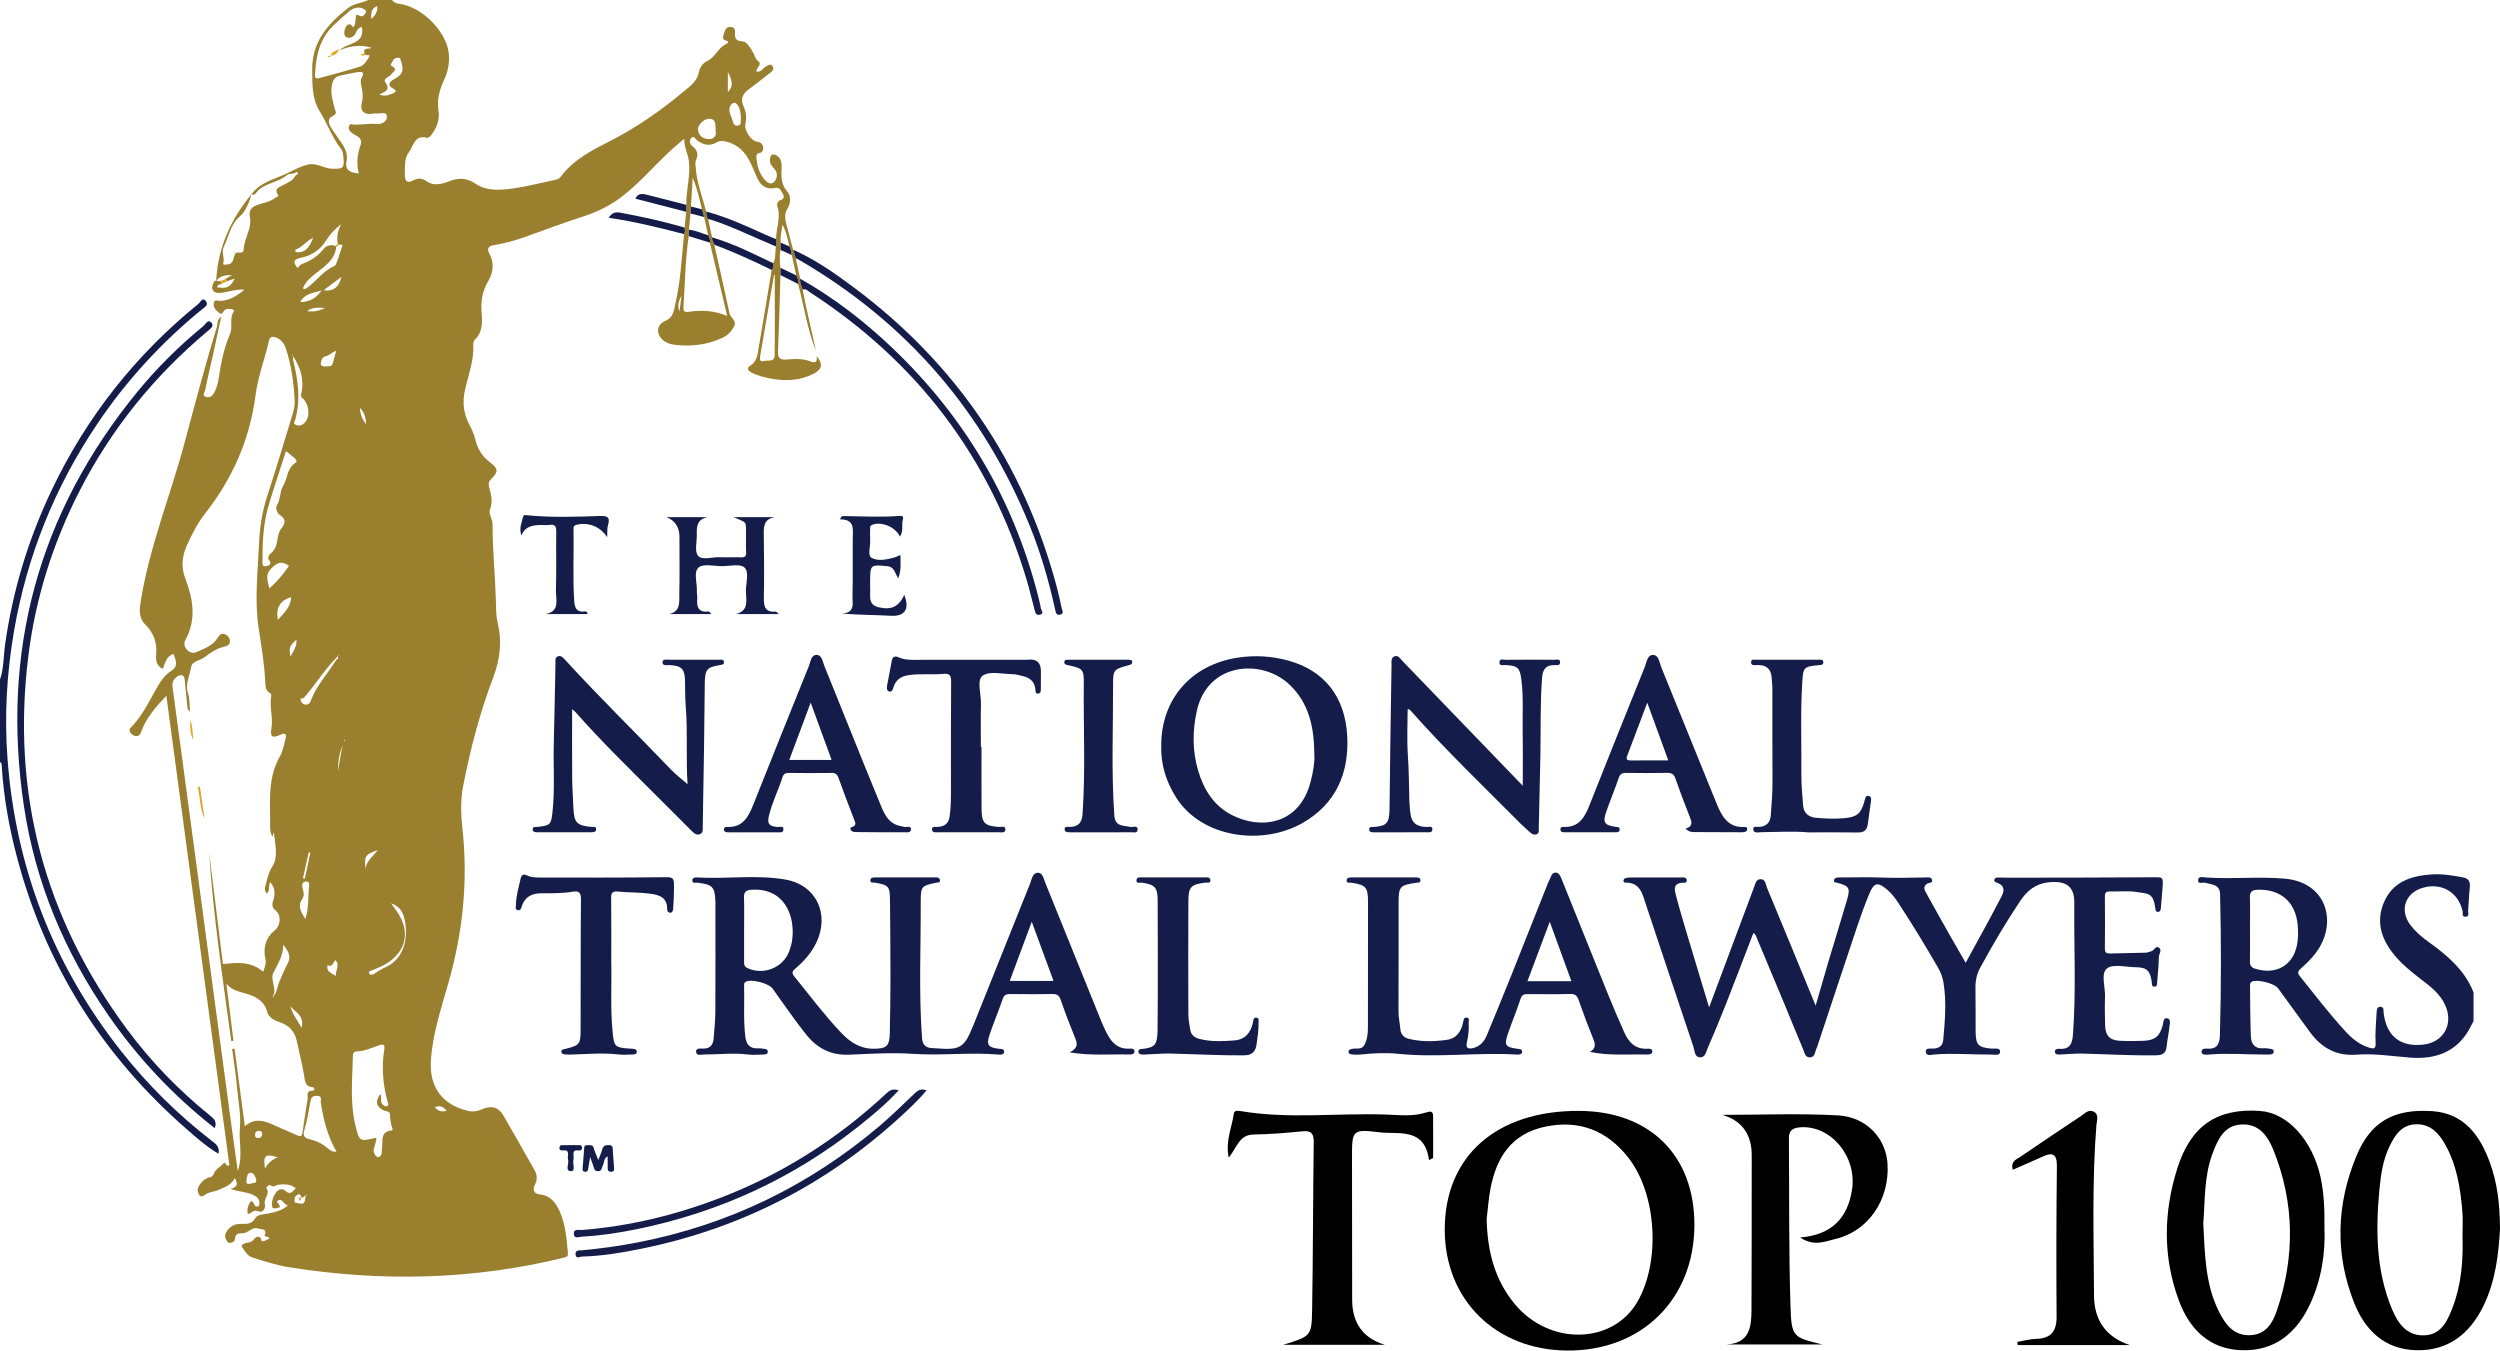 <?xml version="1.0" encoding="UTF-8"?>
<svg id="Layer_1" xmlns="http://www.w3.org/2000/svg" width="187.129" height="101.09" version="1.1" viewBox="0 0 187.129 101.09">
  <!-- Generator: Adobe Illustrator 29.5.1, SVG Export Plug-In . SVG Version: 2.1.0 Build 141)  -->
  <g>
    <path d="M118.211,83.151c-6.211-.031-10.086,3.4-10.07,8.915.015,5.239,3.816,8.983,9.163,9.024,5.567.043,9.504-3.832,9.525-9.375.02-5.214-3.325-8.537-8.618-8.563ZM122.572,97.424c-1.857,3.226-6.608,3.321-9.207.166-1.51-1.833-2.038-3.999-2.085-6.335.089-.749.137-1.507.276-2.247.441-2.356,1.567-4.14,4.098-4.674,2.566-.542,4.656.304,6.232,2.323,2.131,2.729,2.411,7.77.686,10.767Z"/>
    <path d="M186.369,87.014c-.751-2.051-1.939-3.685-4.321-3.843-2.897-.192-4.622.806-5.684,3.394-1.473,3.591-1.602,7.264-.167,10.916.833,2.121,2.32,3.541,4.702,3.586,2.343.044,3.948-1.213,4.965-3.267.952-1.923,1.161-4,1.265-5.804-.009-1.898-.207-3.47-.76-4.982ZM183.562,97.919c-.382.982-.854,2.003-2.126,2.035-1.295.033-1.944-.896-2.378-1.932-1.219-2.908-1.244-5.96-.95-9.032.104-1.08.263-2.164.738-3.156.406-.848.902-1.651,2-1.68,1.071-.029,1.701.669,2.168,1.491.888,1.562,1.152,3.305,1.3,5.064.049.585.008,1.177.008,1.765.06,1.857-.081,3.7-.761,5.445Z"/>
    <path d="M173.698,88.115c-.601-2.745-2.449-4.807-4.514-4.957-3.207-.232-5.192,1.08-6.206,4.288-1.04,3.289-1.098,6.623.109,9.888.799,2.163,2.289,3.665,4.729,3.733,2.467.068,4.094-1.299,5.097-3.454.864-1.857,1.152-3.833,1.077-5.725.008-1.362-.029-2.569-.293-3.772ZM170.426,98.102c-.312.925-.825,1.793-1.991,1.839-1.255.05-1.866-.816-2.35-1.782-1.026-2.044-1.043-4.28-1.167-6.574.139-1.702.048-3.527.695-5.243.389-1.034.849-2.105,2.161-2.174,1.29-.068,1.959.832,2.387,1.893,1.601,3.975,1.629,8.004.266,12.041Z"/>
    <path d="M137.581,83.489c-2.877-.162-5.77-.04-8.657-.04q2.189.66,2.195,3.005c0,3.876,0,7.751-.017,11.627-.006,1.269-.158,2.468-1.869,2.553h7.172c-2.167-.533-2.309-.529-2.382-2.795-.136-4.208-.086-8.422-.121-12.633-.005-.593.281-.784.851-.826,2.291-.171,4.266,2.197,3.871,4.689-.33,2.081-1.483,3.358-3.881,3.56,1.05.695,1.869.291,2.638.11,2.46-.579,4.06-2.923,3.905-5.609-.11-1.908-1.559-3.521-3.705-3.641Z"/>
    <path d="M106.751,83.268c-.99.328-2.014.191-3.016.157-3.616-.123-7.246.351-10.851-.255-.202-.034-.5-.07-.532.183-.128,1.025-.643,2.015-.381,3.301.622-.777.793-1.72,1.859-1.734,1.221-.016,2.443-.118,3.659-.24.693-.07.855.191.846.842-.056,4.174-.051,8.348-.12,12.522-.033,1.976-.088,1.975-2.162,2.616h7.602q-2.431-.742-2.444-3.358c-.009-3.543-.009-7.085-.011-10.628-.002-2.081.01-2.169,2.052-1.92,1.446.176,3.384-.392,3.709,2.078.104-.05.207-.1.311-.149,0-1.054.007-2.108-.004-3.162-.004-.391-.258-.338-.519-.251Z"/>
    <path d="M156.74,96.944c-.019-4.247-.157-8.496.18-12.739.027-.334.224-.79-.226-1.006-.362-.175-.632.139-.901.318-1.538,1.023-3.071,2.054-4.599,3.092-.277.188-.7.306-.542.952.775-.34,1.495-.639,2.202-.97.783-.367,1.118-.24,1.107.724-.044,3.745-.047,7.491-.022,11.237.007,1.102-.425,1.641-1.543,1.665-.466.01-.93.148-1.395.228.008.078.015.157.022.235h8.391q-2.664-.898-2.675-3.734Z"/>
  </g>
  <path d="M29.333,0c.148.181.333.262.573.292,1.688.213,3.557,2.106,3.691,3.754.055.673-.066,1.316-.363,1.949-.333.711-.537,1.457-.41,2.291.098.647-.129,1.287-.542,1.823-.076.099-.238.233-.321.209-.946-.266-1.025.658-1.364,1.087-.341.431-.287,1.109-.293,1.692-.004.419.15.673.615.412.346-.194.654-.194.995.047.565.399,1.179.221,1.739,0,.707-.279,1.294-.234,1.95.201.869.575,1.899.48,2.873.337,1.038-.152,2.059-.421,3.089-.633.162-.033.309-.096.402-.223.948-1.301,2.347-1.99,3.72-2.692,1.966-1.006,3.756-2.253,5.449-3.665.524-.437,1.053-.785,1.189-1.521.06-.323.308-.656.596-.787.626-.284.824-1.01,1.445-1.286.162-.072.23-.189-.101-.275-.271-.071-.088-.473.001-.718.078-.213.252-.308.483-.269.327.055.261.317.263.529.005.41.138.512.595.549.293.023.602.531.794.882.108.198.121.413.343.584.359.275-.168.484-.118.79.334.071.475-.254.707-.385.16-.091.328-.223.475-.045.164.198.04.371-.138.508-.532.409-1.053.834-1.597,1.229-.476.346-.681.725-.406,1.316.189.407.228.86.122,1.316-.1.43.429,1.252.865,1.304.274.033.419.159.463.397.04.213-.023.409-.278.457-.254.048-.233.234-.216.414.054.543.198,1.062.543,1.492.194.242.482.541.778.251.251-.246.295-.675.021-.965-.272-.288-.438-.562-.283-.947.061-.152.232-.162.349-.113.417.177.489.544.473.946-.025.642-.058,1.26.429,1.809.3.338.238.904.04,1.214-.334.523-.18.964-.054,1.448.146.563.296,1.125.444,1.687.065.208.13.417.195.625.112.515.224,1.031.336,1.546-.048.297.117.546.186.817.288,1.536.672,3.051.995,4.582-.645-1.614-.888-3.336-1.334-5.003.027-.232-.01-.45-.142-.647-.111-.508-.223-1.016-.334-1.524-.064-.218-.041-.461-.194-.652-.088-.536-.217-1.058-.491-1.624-.092.506-.181.92-.147,1.347-.005.182-.009.365-.014.547-.071.445-.068.891-.002,1.337,0,.182,0,.365.001.547-.058,1.9-.102,3.8-.185,5.699-.023.523.165.666.653.622.601-.055,1.207-.084,1.789.146.303.12.529.095.45-.404.498.607.42.988-.234,1.325-1.015.523-2.1.564-3.201.357-.482-.091-.964-.204-1.406-.43-.248-.127-.459-.333-.12-.537.479-.289.523-.761.602-1.211.345-1.982.667-3.968.997-5.953.145-.144.08-.334.108-.504.235-.387.118-.837.219-1.247.001-.185.002-.369.003-.554-.008-.815.381-1.613.095-2.445-.058-.168.018-.398.196-.46.279-.097.366-.229.211-.483-.134-.219-.218-.522-.58-.441-.634.143-1.066-.174-1.311-.689-.369-.776-.588-1.605-1.274-2.229-.385-.351-1.286-.779-1.75-.51-.546.316-1.016.224-1.492-.125-.135-.099-.246-.425-.459-.178-.145.168-.107.435.099.598.341.268.475.596.287.999-.105.225-.053.437-.036.656.086,1.122.504,2.164.779,3.241.011.198.013.399.144.566l.3,1.368c-.036.209.1.367.162.547.385,1.72.782,3.438,1.146,5.163.072.342.589.502.316.993-.21.377-.479.641-.849.815-1.146.537-2.357.672-3.601.519-.33-.041-.654-.158-.907-.401-.467-.447-.424-1.099.211-1.374.659-.285.645-.757.779-1.329.398-1.709.465-3.448.644-5.177.092-.154.055-.319.044-.482.037-.396.074-.792.111-1.188.006-.173.012-.346.018-.519-.032-1.09.318-2.153.193-3.258-.061-.54-.357-.999-.355-1.695-.493.434-.901.768-1.28,1.131-1.085,1.037-2.077,2.172-3.259,3.108-.904.717-1.908,1.227-3.014,1.58-1.448.462-2.869,1.006-4.301,1.516-.782.279-1.578.502-2.399.631-.408.064-.54.263-.33.644.385.7.292,1.412-.086,2.051-.433.732-.564,1.488-.498,2.315.06.739.101,1.484-.506,2.073-.084.082-.125.251-.118.376.067,1.192-.381,2.289-.626,3.422-.187.866-.108,1.684.298,2.479.192.377.385.769.481,1.177.172.733.528,1.296,1.139,1.751.598.445.589.697.053,1.217-.196.19-.217.388-.158.607.152.559.302,1.081.059,1.69-.116.29.204.725.202,1.093-.01,1.88.188,3.75.245,5.626.018.582-.004,1.163.135,1.737.338,1.396.18,2.756-.327,4.087-1.007,2.642-1.714,5.367-2.257,8.137-.209,1.067-.167,2.152-.051,3.216.426,3.903.029,7.717-1.039,11.485-.548,1.933-1.201,3.848-1.325,5.88-.12,1.976.871,3.303,2.806,3.746.369.084.709.014,1.045-.135.649-.287,1.2-.164,1.563.457.802,1.37,1.583,2.753,2.361,4.137.184.327.201.684.028,1.031-.207.417-.128.694.372.757.792.099,1.194.636,1.482,1.304.423.984.508,2.035.599,3.084.017.201-.025.278-.27.339-6.818,1.679-13.688,1.824-20.601.724-.929-.148-1.824-.437-2.721-.722-.431-.137-.571-.472-.792-.777-.088-.121.003-.166.048-.206.231-.203.596-.056.823-.372.175-.243.488-.361.609.135.008.034.366-.067.55-.204-.022-.225-.418-.072-.34-.271.202-.514-.296-.402-.454-.471-.362-.157-.659.169-.979.302-.283.118-.758-.113-.794.482-.016.266-.434.343-.528.237-.146-.165-.292-.454-.144-.723.248-.452.635-.676,1.157-.659.403.013.768.034,1.032-.42.182-.313.639-.271.983-.353.499-.119,1.014-.188,1.475-.623-.349-.01-.398-.543-.745-.356-.246.133.217.294.112.518-.2.038-.517.191-.562-.066-.064-.363.079-.752.308-1.072.175-.244.497-.279.655-.122.383.381.561.086.81-.173-.404-.322-.861-.314-1.327-.258-.179.022-.317.241-.549.044-.098-.083-.382.125-.317.222.296.446-.239.767-.123,1.197.082.304-.169.676-.482.529-.37-.174-.497.151-.789.199-.103-.388.043-.682.212-.957.314-.004.2.437.495.398.13-.017.157-.127.157-.253,0-.313-.173-.475-.44-.606-.511-.251-1.092-.225-1.714-.468.64-.155.479-.493.311-.81-.237.523-.764.689-1.235.898-.322.143-.712.136-1.002.361-.389.301-.468-.047-.533-.269-.098-.332.468-.989.858-1.031.184-.02.295-.146.341-.274.133-.367.491-.511.724-.776.188-.214.128.312.442.132-1.561-11.633-3.128-23.305-4.717-35.139-.802.854-1.464,1.613-1.842,2.583-.074.19-.118.406-.361.433-.187.021-.348-.068-.463-.222-.104-.139-.139-.269.005-.414.746-.749,1.23-1.678,1.733-2.588.349-.631.674-1.26,1.311-1.666.535-.34.331-.798.143-1.267-.517.191-.619.668-.789,1.132-.489-.229-.54-.659-.501-1.069.084-.89-.179-1.62-.813-2.248-.504-.499-.442-1.128-.339-1.766.666-4.123,2.258-7.991,3.324-12.006.76-2.862,1.531-5.729,2.388-8.568.06-.199-.048-.452.316-.714-.227,1.047-.421,1.96-.623,2.871-.194.874-.41,1.743-.582,2.621-.03.152-.262.394.036.512.264.105.468-.023.612-.27.208-.357.31-.751.367-1.146.164-1.134.396-2.247.849-3.305.227-.53-.091-1.152.279-1.665.05-.07-.04-.166-.142-.177-.2-.02-.415-.061-.572.102-.12.124-.151.375-.416.156-.242-.199-.437-.422-.366-.737.065-.291.339-.126.515-.138.68-.046,1.213-.375,1.779-.835-.677-.06-1.224.182-1.796.236-.231.022-.461-.006-.586-.236-.095-.175.002-.34.061-.512.108-.32.35-.058.508-.139.047.061.093.122.14.183-.132.086-.361.049-.376.29.747.105.967.001,1.325-.661-.22.076-.398.138-.576.2l-.146-.16c.17-.098.341-.196.511-.294-.451-.011-.879.026-1.184.433.125-2.522,1.105-4.633,2.655-6.507-.181.61-.413,1.258-.866,1.653-.739.644-.845,1.55-1.233,2.335-.182.368.092.78-.024,1.186-.052.183.179.11.298.101.52-.04.433-.531.611-.825l.014-.012c.187-.132.593.081.603-.261.025-.853.638-1.59.466-2.466-.099-.502.136-.744.572-.895.453-.157.942-.221,1.338-.535.093-.074.292-.052.172-.243-.278-.444.109-.537.359-.679.366-.207.784-.337.985-.755.065-.061.243-.077.143-.207-.072-.093-.182.016-.267.067-.174.034-.399.011-.514.112-.674.592-1.689.574-2.289,1.297-.075.09-.189.274-.378.137.692-.938,1.834-1.131,2.785-1.618.429-.219.893-.452,1.401-.586.691-.182,1.183.282,1.802.301.86.027.978-.003.888-.88-.02-.197-.044-.43-.157-.574-.681-.868-1.04-1.915-1.612-2.838-.606-.977-.549-2.04-.564-3.104-.03-2.076,1.165-3.454,2.684-4.63.443-.343,1.032-.368,1.527-.605h1.749ZM25.295,49.112c-.068.072-.137.144-.205.216-.693.699-1.225,1.527-1.837,2.291-.181.226-.355.462-.565.658-.039.036-.234-.098-.176.135.041.164.129.286.3.322.207.043.373-.069.434-.238.425-1.172,1.284-2.071,1.925-3.106.121-.064.185-.151.116-.29.033-.002.065-.004.098-.006-.003-.02-.006-.04-.009-.06-.027.026-.054.052-.081.078ZM22.877,89.485c-.129-.026-.229.34-.34.07-.099-.241-.182-.167-.323-.091-.166.089-.165.249-.174.399-.011.199.164.165.278.199.571.168.514-.254.55-.588.078.02.118.008.07-.081-.02.031-.04.062-.06.093ZM25.563,20.722c-.437.328-.875.657-1.338,1.004.722.109,1.174-.252,1.33-1.015l.052-.037c-.015.016-.03.032-.044.048ZM24.507,72.239h-.022s.035-.003.035-.003c-.12.49.264.589.628.81-.05-.432.309-.797-.035-1.18-.19.169-.211.58-.605.372ZM51.719,15.46c-.011.173-.022.347-.034.52-.039.405-.079.81-.118,1.215-.005.16-.01.319-.015.479-.261,1.743-.273,3.505-.391,5.259-.019.276-.013.467.383.408.931-.14,1.861-.113,2.884.302-.449-1.9-.873-3.69-1.296-5.48.051-.206-.03-.382-.128-.553-.099-.454-.198-.908-.296-1.362-.053-.192-.106-.385-.159-.577-.198-.731-.324-1.485-.699-2.37-.052.853-.091,1.506-.131,2.16ZM25.167,18.428c-.048.836-.614,1.323-1.21,1.787-.5.389-1.039.742-1.284,1.363.122.1.199.042.27-.007.728-.498,1.219-1.292,2.068-1.648.115-.048.186-.247.238-.39.143-.397.265-.802.398-1.211-.14-.007-.249-.013-.357-.019-.099-.482-.061-.952.261-1.536-.543.424-.869.8-1.135,1.226-.439.701-1.082,1.138-1.869,1.295-.605.12-.627.341-.278.769.11-.102.202-.252.331-.297.667-.234,1.209-.611,1.661-1.168.191-.235.567-.305.906-.164ZM21.931,26.645c-.02-.03-.041-.06-.061-.091-.009.028-.017.056-.026.084.032-.002.064-.004.096-.006-.002.106-.026.219-.001.319.369,1.48.585,2.962.156,4.471-.031.109-.19.278.046.38.264.114.497.017.664-.156.441-.454.345-1.397-.164-1.839-.112-.097-.129-.184-.092-.344.243-1.033-.057-1.956-.618-2.818ZM27.37,4.104c-.029-.036-.058-.072-.088-.108-.141-.524.403-.258.512-.426-.788-.242-1.576-.139-2.363.183.581-.582,1.9-.41,1.657-1.738-.251.064-.37.21-.47.475-.101.268-.5.444-.719.274-.215-.166-.139-.564.033-.806.207-.292.379-.068.513.092.206-.276.145-.628.221-.954.202.024.387.23.566.047.108-.11.279-.301.072-.429-.417-.257-.833-.156-1.191.149-.391.333-.772.678-1.143,1.032-1.045.996-1.326,2.289-1.388,3.658-.007.147-.027.39.287.301,1.036-.293,2.085-.543,3.106-.88.258-.085.47-.409.629-.669.169-.275-.147-.139-.234-.203ZM14.213,53.263c-.2-.138-.183-.304-.198-.453-.06-.601-.115-1.203-.175-1.804-.018-.177-.029-.405-.208-.458-.198-.058-.391.086-.532.231-.293.301-.18.672-.134,1.022.251,1.886.508,3.772.762,5.658.602,4.483,1.202,8.966,1.803,13.449.566,4.216,1.13,8.433,1.698,12.649.176,1.305.361,2.608.569,4.106.392-1.195.067-2.21.158-3.193.098-1.053-.127-2.044-.214-3.061-.083-.969-.24-1.931-.365-2.896.06-.007.12-.014.18-.021.251,1.9.503,3.8.768,5.806.728-.612,1.386-.431,2.046-.142.615.27,1.23.539,1.842.813.256.115.395.112.438-.234.102-.821.248-1.637.373-2.455.041-.268-.152-.646.393-.648.195,0,.109-.246-.022-.255-.611-.043-.568-.55-.637-.919-.156-.836-.349-1.663-.531-2.493-.16-.732-.54-1.185-1.246-1.434-.414-.146-.864-.328-.995-.825-.205-.775-.817-1.1-1.485-1.306-.564-.174-1.151-.256-1.557-.776.176,1.426.352,2.853.529,4.279-.055.006-.11.011-.165.017-.636-4.687-1.345-9.363-1.653-14.094.344,2.78.687,5.559,1.031,8.338,1.083-.123,2.119-.209,3.007.571.137-.349.249-.663.175-.964-.202-.821.033-1.609.692-2.131.453-.359.509-1.14.072-1.487-.264-.21-.286-.429-.193-.706.172-.515.165-1.001-.222-1.426-.143.26.027.608-.258.879-.139-.206-.151-.377-.103-.553.14-.513.217-.999.537-1.505.455-.719.195-1.685.101-2.548-.031.1-.061.199-.105.344-.229-.432-.163-.846-.167-1.24-.016-1.629-.14-3.272.726-4.779.228-.397.314-.883.427-1.337.08-.32-.002-.46-.382-.29-.621.277-.787.193-.674-.502.131-.799-.165-1.569-.021-2.351.022-.12-.005-.222-.119-.285-.31-.17-.31-.494-.323-.769-.066-1.346-.279-2.674-.487-3.999-.334-2.123-.073-4.236.017-6.353.052-1.212.225-2.398.603-3.56.656-2.02,1.27-4.055,1.886-6.088.102-.338.201-.679.183-1.051-.065-1.363-.244-2.702-.68-4.001-.152-.453-.511-.757-.902-.817-.368-.057-.365.435-.44.712-.325,1.209-.745,2.41-.906,3.643-.433,3.313-1.713,6.228-3.761,8.845-.578.738-1.016,1.578-1.397,2.444-.352.799-.42,1.603-.112,2.415.591,1.556.871,3.089.002,4.659-.255.461.324,1.1.81.887.593-.26,1.256-.483,1.63-1.095.128-.21.281-.355.547-.247.203.082.331.242.359.452.037.28-.167.422-.39.467-.593.119-1.074.47-1.53.808-.329.243-.899.27-.978.72-.115.653-.47,1.275-.229,1.995.134.4.092.86.134,1.34ZM28.181,85.198c-.044.193-.068.397-.139.584-.104.274-.117.525.097.744.053.054.177.107.229.081.274-.138.188-.419.226-.651.087-.529-.172-1.245.723-1.341.03-.003.083-.066.077-.081-.151-.378-.188-.77-.214-1.174-.011-.172-.285-.171-.444-.243-.58-.263-.684-.691-.262-1.226.126.28-.073.631.213.825.091.062.186.133.305.07.103-.055.075-.136.049-.227-.377-1.31-.495-2.641-.279-3.992.056-.353-.035-.45-.383-.331-.548.187-1.078.449-1.673.462-.256.006-.288.183-.292.363-.037,1.72-.228,3.446.182,5.148.3,1.244.31,1.241,1.486.97.019-.004.042.008.098.019ZM26.859,12.987c-.184-.725-.125-1.429.125-2.112.127-.347-.006-.553-.301-.711-.137-.074-.272-.158-.392-.257-.147-.121-.231-.287-.164-.478.078-.219.26-.098.403-.096.556.011,1.105-.107,1.668-.051.378.038.79-.191.763-.575-.026-.373-.466-.196-.736-.214-.089-.006-.18-.009-.267.008-.697.132-1.047-.179-.869-.856.091-.347.066-.651.003-.983-.057-.3-.167-.613.011-.915.226-.382-.083-.381-.292-.353-.442.06-.875.178-1.315.258-.375.069-.554.266-.641.656-.143.643.051,1.229.197,1.824.053.215.207.37-.11.524-.515.251-.334.63-.106.982.194.3.401.593.609.883.322.447.607.94.5,1.49-.148.757.267.909.911.975ZM21.403,33.766c-.453,1.414-.895,2.726-1.292,4.052-.408,1.363-.465,2.773-.463,4.186,0,.2-.025.452.3.37.195-.05.411-.146.212-.418-.187-.256-.012-.425.153-.572.267-.239.377-.535.434-.88.054-.328.102-.68.314-.947.305-.382.362-.704-.097-.995-.26-.165-.333-.576-.262-.683.308-.466.22-1.053.479-1.482.348-.577.291-1.373.97-1.775.118-.07-.013-.254-.11-.341-.182-.164-.38-.309-.638-.515ZM25.186,86.198c-.663-1.143-.98-2.389-1.174-3.678-.028-.185.151-.498-.311-.496-.376.001-.42.196-.472.458-.136.679-.221,1.373-.428,2.03-.142.451-.091.65.378.76.503.118.966.337,1.362.688.183.162.397.286.646.239ZM57.993,20.544s-.058.043-.067.096c-.344,2.002-.685,4.004-1.023,6.007-.035.208-.05.469.26.379.293-.085.814.103.82-.422.026-2.031.01-4.062.01-6.06ZM20.313,74.721c.449-.337.42-.844.605-1.263.196-.444.377-.896.607-1.322.264-.488.121-.872-.316-1.413-.033.876-.43,1.454-.739,2.074-.305.612.404,1.306-.157,1.924ZM28.39,7.07c.311.137.607.104.992-.069.258-.117.353-.212.032-.38-.458-.241-.248-.503.041-.666.686-.387.792-.607.565-1.368-.039-.13-.042-.275-.228-.269-.196.007-.35.097-.415.283-.038.11-.22.255-.059.341.528.28.093.418-.048.641-.133.211-.628.278-.432.563.43.626-.054.731-.448.924ZM29.272,67.613c.212.298.322.451.43.605,1.042,1.482.734,2.993-.818,3.934-.321.195-.683.323-1.028.479-.111.05-.313.048-.22.237.068.139.237.103.359.033.251-.145.481-.338.746-.447,1.709-.704,1.833-2.605,1.498-3.801-.116-.416-.33-.81-.967-1.039ZM53.569,9.784c-.043-.412.068-.852-.434-.892-.43-.035-.933.465-.889.824.054.444.361.674.772.692.46.02.623-.269.551-.623ZM21.63,42.363c-.646-.506-1.062-.101-1.418.291-.353.388-.176.857-.05,1.385.617-.527,1.053-1.099,1.468-1.675ZM22.861,68.785c.273-.884.188-1.643.269-2.379.018-.163.059-.474-.261-.421-.29.048-.281.293-.211.532.076.259.14.515-.036.77-.336.486-.158.917.238,1.498ZM20.801,46.396c.489-.544.964-.966.994-1.702q-1.251.373-.994,1.702ZM55.462,8.784c-.037-.401-.064-.81-.414-1.081-.049-.038-.236.02-.293.089-.31.375-.098.755.042,1.117.081.21.096.56.432.496.335-.064.179-.4.234-.621ZM25.172,26.248c-.341.14-.518.356-.793.417-.269.059-.343.327-.367.551-.018.169.202.235.33.213.212-.036.513.077.586-.285.057-.282.15-.557.244-.896ZM23.448,17.792c-.499.217-.812.716-1.332.898-.017.006-.013.163.011.172.073.027.161.025.242.02.668-.042.847-.587,1.08-1.09ZM21.748,75.328c.115.571.499.993.826,1.613.231-.927-.471-1.174-.826-1.613ZM22.471,22.613c.667-.019,1.154-.237,1.604-.872-.676.2-1.259.232-1.604.872ZM18.721,88.61c.147-.087.511.026.455-.289-.036-.198-.168-.547-.411-.542-.282.005-.273.347-.316.576-.033.18.023.31.272.255ZM28.275,63.623c-1.011.379-1.048.455-.859,1.694-.188-.775.467-1.135.859-1.694ZM22.676,65.736c.048.011.096.021.143.032.136-.648.272-1.295.408-1.943-.039-.009-.078-.018-.117-.026-.145.646-.289,1.292-.434,1.937ZM19.833,87.483c.202-.385.489-.685.961-.853-.962-.296-1.099-.159-.961.853ZM22.192,47.871c-.543.507-.575.601-.447,1.269.216-.394.472-.728.447-1.269ZM25.652,55.809c-.276.598-.353,1.243-.341,1.903.109-.63.171-1.268.341-1.903ZM54.481,5.399v1.491c.472-.464.281-.976,0-1.491ZM24.325,23.057c-.428-.03-.87-.106-1.346.229.538.083.945-.036,1.346-.229ZM27.789,1.424c.274-.255.5-.533.448-.972-.508.197-.453.595-.448.972ZM51.013,22.12c-.207.386-.336.772-.153,1.195.051-.398.102-.797.153-1.195ZM27.402,31.766c-.006-.424-.081-.847-.461-1.231.009.496.193.865.461,1.231ZM33.433,83.139c-.266-.317-.517-.415-.885-.266.237.271.476.395.885.266ZM19.628,84.92c.002-.157-.067-.265-.226-.271-.174-.006-.294.07-.31.269-.013.164.046.25.213.262.191.013.284-.089.323-.26ZM25.774,55.345c-.015.017-.041.034-.04.048.003.038.017.076.027.114.012-.016.036-.032.035-.048-.001-.037-.014-.074-.023-.113ZM25.891,55.044c-.006.018-.014.036-.015.055,0,.004.025.01.038.015.003-.017.009-.035.007-.052,0-.007-.019-.012-.03-.018Z" fill="#9a7f2e"/>
  <path d="M185.151,76.429c-.198.352-.366.725-.6,1.052-1.022,1.428-2.539,1.808-4.144,1.683-1.346-.105-2.684-.324-4.036-.22-1.515.116-2.625-.532-3.486-1.716-.789-1.085-1.577-2.171-2.37-3.253-.279-.381-1.581-.699-1.966-.493-.151.081-.131.222-.13.351.016,1.255.011,2.51.063,3.763.023.547.304.927.946.867.153-.014.312.02.467.036.137.014.296.047.3.203.006.209-.182.218-.338.231-.089.008-.179.003-.269.003-1.406,0-2.812-.12-4.219-.004-.214.018-.551.063-.579-.182-.033-.291.308-.264.512-.255.743.032.847-.513.861-1.024.098-3.518.103-7.037.013-10.556-.018-.718-.623-.701-1.106-.836-.191-.053-.56.131-.541-.197.019-.332.393-.216.611-.2,1.967.137,3.934-.091,5.905.09,3.19.293,3.947,3.386,2.288,5.566-.323.425-.714.805-1.114,1.162-.239.214-.258.337-.055.59,1.104,1.381,2.182,2.783,3.377,4.089.502.549,1.068,1.022,1.797,1.24.286.085.513.135.481-.364-.048-.754.04-1.517.074-2.276.009-.207.034-.44.312-.418.253.02.191.255.21.424.195,1.747,1.225,2.59,2.943,2.41,1.528-.16,2.301-1.499,1.689-2.916-.381-.885-1.123-1.433-1.849-1.994-.639-.494-1.272-.993-1.808-1.601-1.055-1.198-1.609-2.543-.96-4.113.649-1.568,2.036-2.011,3.575-2.119.783-.055,1.557.076,2.328.215.444.08.583.319.535.754-.063.576-.073,1.158-.124,1.736-.015.168.133.453-.206.462-.297.007-.168-.251-.203-.403-.324-1.437-1.584-2.177-2.996-1.759-1.325.392-1.748,1.689-.91,2.789.37.486.828.884,1.319,1.235,1.42,1.012,2.731,2.116,3.4,3.798v2.153ZM168.417,69.537c0,.805.01,1.61-.006,2.415-.006.288.086.461.363.549,1.554.494,2.835-.197,3.157-1.748.103-.498.099-1.017.052-1.535-.157-1.697-1.277-2.675-2.988-2.619-.428.014-.6.147-.586.59.026.782.007,1.565.007,2.348Z" fill="#141d49"/>
  <path d="M0,50.863c.292-.84.257-1.732.379-2.597.569-4.044,1.736-7.9,3.49-11.583,2.61-5.48,6.281-10.126,10.992-13.948.142-.115.275-.484.507-.245.309.319-.05.503-.266.679-3.018,2.469-5.633,5.311-7.811,8.545-3.181,4.723-5.266,9.885-6.239,15.507-.549,3.172-.729,6.363-.491,9.556.609,8.155,3.437,15.478,8.511,21.91,1.978,2.507,4.236,4.738,6.763,6.693.302.233.634.445.519.979-.899-.528-1.656-1.206-2.414-1.868-6.263-5.47-10.511-12.207-12.65-20.254-.603-2.268-1.023-4.57-1.161-6.917-.006-.107.017-.228-.13-.267v-6.19Z" fill="#141d49"/>
  <path d="M147.135,72.063c.868-1.595,1.708-3.09,2.496-4.611.255-.492.717-1.119-.27-1.422-.045-.014-.1-.113-.091-.159.024-.114.117-.188.237-.188.313,0,.627.014.94.013,3.538-.006,7.075-.002,10.613-.031.857-.007.863-.057.81.776-.033.512-.091,1.023-.127,1.535-.011.154-.058.275-.215.279-.176.004-.182-.139-.201-.282-.158-1.179-.542-1.067-1.438-1.209-.635-.101-1.298-.017-1.947-.038-.287-.009-.393.077-.39.377.013,1.3.014,2.601,0,3.901-.003.31.128.373.4.365.896-.027,1.792-.033,2.688-.059.127-.004.251-.082.379-.103.229-.038.323-.478.597-.262.227.178-.017.457-.022.693-.011.624-.08,1.247-.125,1.871-.011.154.012.351-.213.344-.228-.007-.173-.213-.194-.36-.121-.843-.376-1.086-1.208-1.096-.737-.009-1.699-.268-2.149.095-.473.381-.115,1.384-.142,2.114-.026.716-.012,1.435.007,2.152.021.759.347,1.108,1.099,1.145.604.03,1.211.027,1.815.001.82-.035,1.193-.368,1.4-1.171.052-.204.044-.546.3-.519.33.035.227.39.205.611-.051.509-.165,1.011-.215,1.52-.051.522-.343.642-.819.648-1.837.025-3.67-.088-5.504-.131-.556-.013-1.114.052-1.672.071-.152.005-.351.008-.366-.197-.016-.213.186-.243.335-.232.839.06.972-.447,1.021-1.136.234-3.268.063-6.54.094-9.809.012-1.231-.646-1.663-1.95-1.514-.955.109-1.587.627-2.092,1.384-1.079,1.616-2.066,3.287-2.994,4.992-.246.452-.369.948-.361,1.476.016,1.098.006,2.197.013,3.296.007,1.022.181,1.201,1.172,1.298.241.024.67-.104.659.238-.01.323-.432.203-.679.205-1.407.013-2.813-.117-4.221-.005-.231.018-.642.154-.664-.209-.019-.315.382-.22.6-.234.43-.027.669-.236.707-.649.132-1.425.251-2.85.021-4.279-.065-.401-.204-.768-.403-1.115-.956-1.662-1.953-3.299-3.007-4.901-.234-.356-.499-.69-.828-.967-.669-.565-.962-.52-1.295.276-.341.817-.645,1.651-.927,2.49-1.015,3.025-2.013,6.055-3.019,9.083-.014.042-.044.078-.059.12-.086.246-.099.573-.436.601-.393.032-.422-.349-.526-.591-.473-1.102-.916-2.217-1.377-3.325-.7-1.681-1.407-3.359-2.106-5.04-.052-.124-.07-.26-.25-.351-.69,1.791-1.369,3.583-2.07,5.365-.431,1.094-.886,2.18-1.353,3.259-.117.269-.173.686-.551.68-.442-.008-.408-.479-.504-.763-1.199-3.554-2.374-7.117-3.564-10.674-.258-.771-.413-1.659-1.53-1.638-.108.002-.166-.072-.149-.172.01-.057.059-.137.107-.152.125-.038.259-.062.389-.063,1.254-.004,2.508-.004,3.762-.001.192,0,.468-.053.476.218.007.262-.266.152-.426.18-.623.109-.472.579-.38.938.27,1.052.585,2.094.896,3.135.504,1.691,1.018,3.38,1.584,5.254.369-.988.676-1.809.983-2.63.794-2.121,1.589-4.241,2.381-6.362.093-.248.131-.567.449-.601.412-.044.409.369.507.604,1.204,2.885,2.388,5.778,3.655,8.857.356-1.226.654-2.278.966-3.325.456-1.53.934-3.054,1.382-4.586.263-.9.164-1.049-.738-1.285-.106-.028-.258-.015-.239-.165.029-.233.23-.233.41-.233,1.074,0,2.15-.036,3.222.009,1.076.045,2.149.001,3.224-.009.173-.002.399-.059.475.151.104.29-.2.226-.327.301-.414.243-.197.534-.055.792.567,1.034,1.147,2.061,1.727,3.088.372.658.754,1.311,1.183,2.055Z" fill="#141d49"/>
  <path d="M80.059,78.775c.684-.338.572-.69.412-1.087-.373-.926-.736-1.857-1.057-2.801-.119-.35-.263-.496-.648-.486-1.031.027-2.062.013-3.094.006-.281-.002-.497.004-.614.354-.304.905-.684,1.784-.987,2.689-.253.754-.105.95.662,1.047.172.022.434.003.43.211-.004.265-.284.24-.473.224-2.119-.176-4.239.095-6.364-.05-1.579-.108-3.176-.004-4.762.064-1.37.059-2.403-.478-3.24-1.532-.877-1.104-1.666-2.268-2.489-3.41-.293-.407-1.586-.741-2.009-.523-.123.063-.131.168-.128.278.04,1.273-.065,2.548.089,3.821.076.633.358.931.996.888.11-.007.223.017.334.029.154.017.352.018.355.218.002.203-.2.214-.351.218-.381.01-.767.043-1.142-.003-1.094-.135-2.184.003-3.276,0-.218,0-.585.132-.6-.216-.013-.293.342-.222.543-.224.507-.003.731-.278.769-.739.055-.668.126-1.337.13-2.006.015-2.6.006-5.201.006-7.802,0-.135.004-.269,0-.404-.038-1.161-.194-1.328-1.352-1.469-.138-.017-.352.078-.376-.147-.021-.198.156-.256.323-.246,2.212.135,4.443-.223,6.637.158,2.302.4,3.334,2.56,2.337,4.689-.369.787-.932,1.418-1.584,1.974-.224.19-.3.32-.082.589,1.156,1.424,2.254,2.897,3.52,4.229.648.681,1.387,1.178,2.384,1.183,1.001.004,1.228-.186,1.246-1.186.025-1.389.049-2.778.049-4.167,0-1.927-.021-3.854-.036-5.781-.008-1.015-.101-1.121-1.115-1.295-.14-.024-.362.061-.352-.184.008-.195.197-.213.359-.213,1.5,0,3,0,4.501,0,.166,0,.338.026.35.223.013.196-.168.149-.292.176-1.045.227-1.155.25-1.15,1.355.015,3.426-.154,6.855.098,10.279.036.491.271.731.755.745.09.002.179.008.269.015,1.851.146,2.128-.012,2.818-1.727,1.422-3.536,2.828-7.079,4.251-10.615.127-.315.177-.807.592-.797.358.008.426.47.548.773,1.411,3.481,2.815,6.965,4.226,10.446.125.309.273.611.432.904.337.626.799,1.072,1.577,1.045.169-.006.417-.042.433.191.015.226-.219.25-.399.245-1.402-.037-2.811.108-4.456-.158ZM55.697,69.55c0,.807,0,1.614,0,2.421,0,.201-.004.372.239.487,1.207.57,2.694-.018,3.144-1.273.097-.27.18-.552.217-.835.244-1.895-.648-3.899-3.024-3.751-.421.026-.6.152-.584.598.029.783.008,1.569.008,2.353ZM75.581,73.424h3.277c-.538-1.462-1.056-2.874-1.629-4.43-.589,1.583-1.112,2.989-1.648,4.43Z" fill="#141d49"/>
  <path d="M119.007,78.736c.471-.272.408-.585.249-.975-.385-.946-.745-1.903-1.079-2.868-.118-.341-.249-.506-.648-.493-1.03.033-2.062.013-3.094.01-.274,0-.499-.015-.616.346-.288.886-.652,1.746-.953,2.628-.289.846-.185.992.679,1.115.17.024.411.004.385.255-.018.174-.22.192-.382.183-2.97-.179-5.944.249-8.916-.059-.932-.096-1.877-.04-2.815.057-.199.021-.404.011-.605-.005-.133-.01-.28-.056-.272-.227.006-.133.139-.157.245-.186.31-.085.719.082.921-.266.239-.411.284-.889.285-1.358.007-3.116.008-6.233.007-9.349,0-1.138-.146-1.304-1.256-1.471-.138-.021-.362.065-.344-.185.014-.19.198-.212.363-.212,1.613,0,3.226,0,4.838.001.162,0,.337.029.324.239-.012.187-.187.139-.314.158-1.243.194-1.319.274-1.321,1.532-.005,2.69.007,5.381-.008,8.071-.003.476.103.93.146,1.396.032.345.255.589.576.672.943.244,1.904.223,2.86.096.779-.104,1.123-.648,1.261-1.358.032-.167.054-.333.259-.315.245.022.143.237.151.371.028.494-.015.984-.132,1.465-.116.475.127.535.501.436.494-.131.796-.484.982-.931.63-1.517,1.253-3.037,1.864-4.562.916-2.288,1.82-4.581,2.73-6.872.025-.062.063-.118.09-.18.107-.243.183-.589.478-.581.28.008.385.342.485.589,1.122,2.78,2.233,5.564,3.359,8.343.417,1.028.848,2.05,1.304,3.061.321.712.81,1.23,1.683,1.193.169-.007.407-.028.404.22-.002.177-.207.218-.364.214-1.42-.036-2.848.11-4.309-.197ZM117.621,73.444c-.54-1.485-1.05-2.886-1.62-4.452-.589,1.572-1.121,2.99-1.669,4.452h3.289Z" fill="#141d49"/>
  <path d="M86.92,55.785c.003-3.473,2.255-6.023,5.717-6.558,1.29-.199,2.546-.12,3.781.216,2.688.732,4.277,2.69,4.427,5.685.138,2.756-.865,5.059-3.349,6.476-3.002,1.712-7.53,1.133-9.457-1.903-.759-1.196-1.164-2.492-1.119-3.917ZM98.381,56.544c-.008-2.189-.427-3.926-1.847-5.288-2.064-1.979-6.132-1.688-6.943,1.925-.341,1.517-.346,3.01.088,4.489.414,1.411,1.157,2.626,2.509,3.326,2.144,1.111,5.047.777,5.904-2.441.202-.757.318-1.525.29-2.012Z" fill="#141d49"/>
  <path d="M113.98,58.814c0-1.314.02-2.58-.006-3.844-.028-1.364.075-2.73-.096-4.091-.112-.895-.269-1.047-1.174-1.097-.178-.01-.474.099-.469-.21.005-.308.303-.185.471-.186,1.211-.012,2.421-.011,3.632-.001.156.001.42-.098.436.16.019.309-.267.237-.451.238-.625.003-.85.347-.895.93-.15,1.923-.09,3.849-.125,5.774-.034,1.834-.081,3.668-.124,5.502-.004.171.056.382-.172.46-.187.064-.348-.02-.487-.15-.23-.213-.47-.416-.691-.638-2.763-2.783-5.601-5.494-8.206-8.43-.056-.063-.092-.143-.259-.156,0,1.151-.062,2.307.017,3.453.08,1.163.084,2.325.114,3.487.007.265.046.532.068.793.065.788.492,1.085,1.227,1.092.153.001.426-.103.427.168,0,.29-.281.229-.468.229-1.276.005-2.552.002-3.828.004-.182,0-.421.016-.437-.199-.019-.261.24-.193.406-.208.899-.079,1.096-.288,1.116-1.294.031-1.546.035-3.092.057-4.638.029-2.06.062-4.12.095-6.18.004-.24-.062-.538.214-.651.288-.117.434.168.597.337,3.003,3.11,6.001,6.223,9.012,9.346Z" fill="#141d49"/>
  <path d="M51.466,58.701c-.134-1.943.026-3.91-.141-5.873-.053-.623-.033-1.253-.05-1.879-.024-.889-.266-1.124-1.17-1.166-.201-.009-.53.09-.513-.232.013-.243.323-.17.514-.171,1.232-.005,2.465-.004,3.697,0,.148,0,.359-.046.389.16.03.207-.164.219-.322.245-.958.16-1.103.329-1.117,1.357-.024,1.657-.032,3.315-.056,4.972-.027,1.902-.063,3.803-.095,5.705-.004.242.056.534-.245.63-.27.086-.458-.13-.63-.301-.891-.884-1.777-1.772-2.664-2.66-2.025-2.028-4.082-4.025-5.978-6.178-.068-.077-.157-.136-.26-.225,0,1.763-.009,3.47.004,5.176.006.736.064,1.472.092,2.209.041,1.09.26,1.327,1.321,1.424.144.013.371-.058.383.157.013.233-.21.245-.39.245-1.32.002-2.64.002-3.96,0-.176,0-.406.014-.402-.23.003-.22.227-.157.372-.173.944-.105,1.006-.169,1.106-1.074.19-1.719.055-3.444.101-5.166.054-2.013.083-4.026.126-6.039.004-.172-.051-.381.159-.475.227-.102.377.047.517.2,2.58,2.83,5.326,5.5,7.972,8.266.367.383.797.706,1.242,1.095Z" fill="#141d49"/>
  <path d="M56.393,62.299c-.627,0-1.254,0-1.881,0-.165,0-.328-.023-.327-.229,0-.129.116-.179.241-.173,1.174.053,1.595-.752,1.96-1.67,1.376-3.467,2.769-6.928,4.165-10.387.127-.315.157-.814.564-.819.408-.005.455.494.582.807,1.379,3.398,2.731,6.808,4.126,10.199.306.743.579,1.579,1.535,1.796.108.024.217.043.325.071.176.045.486-.115.503.151.021.323-.312.249-.515.25-1.165.006-2.331,0-3.497-.012-.176-.002-.401.004-.49-.164-.121-.229.16-.201.255-.293.145-.14.08-.262.019-.419-.409-1.055-.813-2.113-1.195-3.178-.099-.278-.235-.379-.53-.374-1.053.016-2.107.015-3.161,0-.259-.004-.42.06-.499.314-.306.974-.78,1.888-1.015,2.887-.142.603-.004.78.631.848.165.018.481-.136.45.201-.024.262-.311.193-.503.195-.582.006-1.163.002-1.745.002ZM59.08,56.881h3.167c-.516-1.412-1.013-2.773-1.566-4.287-.569,1.524-1.077,2.883-1.602,4.287Z" fill="#141d49"/>
  <path d="M126.161,62.026c.587-.167.475-.502.321-.888-.377-.948-.742-1.902-1.076-2.866-.116-.336-.29-.428-.627-.421-1.008.021-2.017.015-3.026.003-.295-.004-.48.042-.591.374-.28.84-.629,1.657-.919,2.494-.295.849-.164,1.046.709,1.173.129.019.281-.014.281.187,0,.184-.13.214-.273.214-1.298.001-2.597.001-3.895-.002-.145,0-.267-.049-.264-.227.003-.153.116-.175.232-.17,1.132.049,1.574-.697,1.933-1.606,1.368-3.462,2.758-6.916,4.148-10.369.137-.34.184-.878.583-.897.477-.022.502.552.644.899,1.393,3.41,2.761,6.829,4.155,10.239.382.935.852,1.81,2.092,1.737.086-.005.183.01.194.129.012.132-.063.211-.181.241-.086.022-.178.025-.267.025-1.188-.002-2.376-.004-3.564-.014-.178-.001-.359-.031-.61-.255ZM124.874,56.918c-.529-1.453-1.034-2.839-1.574-4.321-.524,1.385-1.019,2.688-1.508,3.994-.108.288.053.333.3.331.896-.009,1.792-.003,2.783-.003Z" fill="#141d49"/>
  <path d="M45.754,72.013c.046,1.574-.084,3.455.112,5.333.099.947.17,1.056,1.099,1.132.112.009.224.009.335.019.155.014.363.024.366.208.003.246-.234.223-.406.228-.314.009-.631.033-.941-.003-1.183-.137-2.364-.029-3.546.004-.134.004-.27.006-.403-.004-.154-.012-.345-.022-.351-.22-.005-.164.18-.17.303-.201,1.072-.272,1.134-.334,1.137-1.461.01-3.251-.003-6.503.026-9.754.004-.507-.176-.623-.612-.55-.776.13-1.56.116-2.341.119-.697.002-1.214.237-1.462.926-.057.158-.071.393-.324.334-.216-.051-.13-.26-.128-.4.01-.672.211-1.313.351-1.963.05-.232.193-.369.436-.249.422.207.875.172,1.315.173,2.914.006,5.827.012,8.741-.021.996-.011,1-.063.986.957-.006.47-.023.941-.061,1.409-.009.112-.05.295-.222.291-.152-.003-.231-.132-.228-.277.021-.887-.636-1.067-1.285-1.151-.796-.104-1.607-.08-2.408-.156-.454-.043-.503.151-.497.532.02,1.48.008,2.96.008,4.745Z" fill="#141d49"/>
  <path d="M73.468,55.91c0,1.546-.008,3.093.003,4.639.008,1.062.225,1.271,1.289,1.347.179.013.492-.111.495.174.004.32-.324.225-.526.225-1.478.007-2.956.006-4.434,0-.207,0-.533.074-.534-.223-.001-.269.314-.157.498-.18.47-.058.742-.25.821-.782.097-.649.099-1.293.1-1.94.004-2.713-.01-5.427.013-8.14.004-.462-.095-.637-.581-.59-.867.084-1.741-.035-2.613.098-.579.089-.943.352-1.119.896-.055.172-.11.397-.332.324-.189-.062-.179-.285-.143-.471.113-.59.225-1.179.335-1.769.06-.326.177-.47.549-.306.501.221,1.054.178,1.59.178,2.534.002,5.068.001,7.602,0,.179,0,.359,0,.538-.014q.906-.07.895.883c-.004.426-.005.852-.005,1.278,0,.161.003.351-.19.378-.231.032-.204-.171-.22-.325-.059-.605-.45-.882-1-.998-.218-.046-.437-.122-.656-.124-.781-.007-1.756-.264-2.285.106-.464.324-.115,1.376-.132,2.105-.025,1.076-.007,2.153-.007,3.229.016,0,.032,0,.049,0Z" fill="#141d49"/>
  <path d="M87.831,65.674c.761,0,1.522-.001,2.282,0,.194,0,.47-.05.487.21.017.263-.256.166-.418.187-1.031.135-1.224.315-1.23,1.356-.016,2.822-.011,5.644,0,8.467.002.399.067.801.14,1.195.098.531.517.653.981.74.779.147,1.563.108,2.337.046.778-.062,1.219-.578,1.371-1.332.036-.18.043-.411.278-.369.222.04.138.275.142.441.012.516-.074,1.021-.141,1.53-.077.584-.34.846-.962.85-1.835.012-3.666-.093-5.499-.135-.623-.014-1.248.052-1.872.072-.195.006-.485.04-.513-.187-.034-.276.269-.22.451-.249.804-.127.967-.326.98-1.417.022-1.859.017-3.718.018-5.577,0-1.366-.002-2.733-.01-4.099-.006-.978-.195-1.184-1.174-1.334-.153-.023-.429.105-.414-.177.014-.274.29-.216.483-.217.761-.004,1.522-.002,2.282-.002Z" fill="#141d49"/>
  <path d="M16.075,84.444c-3.128-2.446-5.762-5.261-7.977-8.466-3.269-4.729-5.45-9.929-6.303-15.608C.056,48.8,2.844,38.418,10.279,29.332c1.48-1.808,3.135-3.443,4.941-4.923.171-.14.35-.558.614-.244.215.255-.101.458-.311.635-3.97,3.336-7.177,7.288-9.546,11.905-1.989,3.879-3.295,7.974-3.844,12.307-1.309,10.345,1.187,19.689,7.386,28.05,1.781,2.402,3.854,4.537,6.179,6.422.283.23.578.446.376.96Z" fill="#141d49"/>
  <path d="M135.338,62.304c-1.149-.106-2.334-.022-3.52-.012-.222.002-.579.114-.585-.237-.004-.267.32-.138.499-.16.524-.065.774-.344.815-.876.068-.869.132-1.736.126-2.61-.015-2.308-.004-4.616-.007-6.923,0-.221-.04-.442-.047-.664-.023-.751-.412-1.083-1.155-1.04-.166.01-.404.045-.391-.229.011-.234.227-.17.366-.17,1.546-.005,3.092-.005,4.637-.001.165,0,.408-.059.402.208-.004.197-.207.183-.366.199-1.12.11-1.14.174-1.21,1.29-.144,2.304-.049,4.609-.066,6.913-.006.757.072,1.516.127,2.273.045.615.432.91,1.008.953.691.052,1.383.09,2.078.024.935-.088,1.237-.321,1.496-1.227.054-.189.077-.484.31-.444.285.05.198.343.168.561-.073.529-.145,1.059-.221,1.587-.06.422-.288.601-.732.593-1.232-.021-2.464-.007-3.734-.007Z" fill="#141d49"/>
  <path d="M82.397,62.299c-.761,0-1.522,0-2.283,0-.18,0-.419.008-.428-.213-.01-.272.256-.182.414-.189.622-.027.884-.316.929-.962.229-3.268.06-6.538.095-9.807.011-1.047-.096-1.105-1.197-1.342-.143-.031-.271-.059-.261-.233.011-.196.176-.169.3-.169,1.502-.003,3.003-.003,4.505,0,.13,0,.29.002.278.198-.008.129-.119.167-.233.2-1.116.313-1.205.314-1.201,1.398.011,3.291-.14,6.584.096,9.874.06.835.686.726,1.205.842.19.042.533-.155.537.185.004.323-.338.21-.538.213-.739.013-1.477.005-2.216.005Z" fill="#141d49"/>
  <path d="M52.965,38.711c-.744.14-.832.649-.808,1.249.022.558-.188,1.283.088,1.631.294.372,1.05.093,1.604.116.537.023,1.076-.009,1.614.01.287.01.403-.073.385-.376-.023-.402,0-.807-.006-1.21-.018-1.224.117-.939-.924-1.421h3.051c-.799.152-.808.707-.799,1.325.024,1.569.033,3.139.005,4.707-.012.659.102,1.111.893,1.038.043-.004.093.07.23.183h-3.22c1.026-.25.753-1.074.755-1.751.002-.597.262-1.39-.112-1.736-.319-.295-1.102-.1-1.68-.1-.601,0-1.404-.202-1.751.102-.402.353-.09,1.176-.128,1.793-.011.177.045.359.028.534-.062.639.099,1.061.859.968.038-.005.086.077.204.19h-3.172c.873-.187.755-.892.767-1.469.03-1.434.01-2.869.01-4.304q0-1.089-.966-1.481h3.073Z" fill="#141d49"/>
  <path d="M59.56,19.318c-.065-.208-.13-.417-.195-.625,1.644.725,3.107,1.749,4.535,2.814,7.627,5.685,12.694,13.122,15.171,22.313.15.558.277,1.123.396,1.689.035.168.208.417-.101.495-.305.077-.337-.148-.391-.395-.466-2.11-1.062-4.184-1.872-6.19-3.477-8.611-9.226-15.26-17.246-19.943-.096-.056-.197-.105-.295-.158Z" fill="#141d49"/>
  <path d="M60.082,21.681c-.069-.271-.235-.519-.186-.817,2.526,1.425,4.804,3.186,6.898,5.18,5.382,5.127,9.037,11.28,10.89,18.489.088.344.171.69.237,1.038.027.142.253.335-.054.432-.318.101-.371-.142-.428-.359-.2-.752-.373-1.513-.597-2.258-2.752-9.171-8.207-16.308-16.221-21.511-.159-.104-.301-.289-.537-.195Z" fill="#141d49"/>
  <path d="M67.357,40.164c-.329-.743-1.436-1.16-2.084-.876-.171.075-.139.205-.141.33-.005.269-.018.539.002.807.034.461-.223,1.141.113,1.333.463.265,1.127.128,1.694-.027.144-.04.277-.115.454-.191.01.58.079,1.125-.16,1.743-.259-.387-.281-.851-.822-.904-1.25-.123-1.284-.118-1.283,1.154,0,.135-.01.27.002.403.053.581-.242,1.326.661,1.526.95.21,1.477-.059,1.893-.927.413,1.033.063,1.62-1.01,1.557-1.209-.071-2.421-.057-3.712-.173,1.083-.004.832-.788.846-1.317.042-1.613-.005-3.229.029-4.842.015-.69-.356-.885-.955-.885.067-.3.266-.247.424-.244,1.321.02,2.643.091,3.964-.011.222-.017.399-.017.3.315-.109.37.082.797-.215,1.229Z" fill="#141d49"/>
  <path d="M69.359,81.616c-.634.752-1.316,1.386-2.002,2.013-5.545,5.063-12.001,8.348-19.358,9.842-1.462.297-2.939.548-4.439.585-.164.004-.434.201-.478-.151-.045-.361.279-.303.461-.319,1.401-.125,2.791-.319,4.172-.587,6.796-1.315,12.821-4.235,18.098-8.701.921-.78,1.784-1.629,2.657-2.464.246-.236.478-.368.888-.217Z" fill="#141d49"/>
  <path d="M39.03,40.075c-.191-.516.011-.944.121-1.382.042-.166.134-.143.294-.127,1.807.181,3.621.12,5.431.057.549-.019.824.047.634.681-.077.256-.04.547-.06.908-.535-.823-1.436-1.146-2.315-.925-.174.044-.209.127-.206.273.036,1.813-.066,3.626.053,5.439.035.536.205.853.804.768.085-.012.177.016.194.195h-3.128c1.11-.222.737-1.121.759-1.78.05-1.455.002-2.913.024-4.369.006-.395-.071-.594-.508-.522-.175.029-.358.004-.537.005-.636.003-1.254.042-1.561.78Z" fill="#141d49"/>
  <path d="M67.265,81.615c-.965,1.049-2.015,1.912-3.08,2.756-4.876,3.862-10.383,6.374-16.466,7.624-1.376.283-2.768.499-4.175.571-.201.01-.565.185-.594-.189-.033-.43.387-.293.605-.311,3.558-.284,6.989-1.111,10.315-2.386,4.665-1.787,8.806-4.417,12.457-7.821.247-.23.474-.403.938-.244Z" fill="#141d49"/>
  <path d="M44.785,86.83c.135-.361.235-.577.296-.804.074-.276.252-.321.503-.314.313.008.275.222.288.42.028.422.056.845.09,1.267.011.141.024.278-.159.306-.184.029-.311-.043-.316-.243-.007-.29-.002-.58-.002-.902-.311.154-.248.467-.366.682-.091.165-.054.415-.338.422-.314.008-.324-.244-.39-.452-.053-.166-.117-.329-.217-.607-.064.382-.109.65-.154.919-.021.128-.09.191-.226.188-.148-.004-.196-.098-.187-.218.037-.533.084-1.066.125-1.599.015-.198.161-.175.292-.177.176-.002.349-.028.417.216.071.255.188.498.344.897Z" fill="#141d49"/>
  <path d="M51.249,17.042c.011.163.048.329-.044.482-1.849-.477-3.7-.947-5.643-1.218.242-.397.514-.453.88-.385,1.619.303,3.228.647,4.808,1.12Z" fill="#141d49"/>
  <path d="M57.875,19.702c-.028.17.037.359-.108.504-1.408-.687-2.832-1.337-4.299-1.89-.062-.18-.198-.338-.162-.547,1.599.464,3.073,1.225,4.569,1.934Z" fill="#141d49"/>
  <path d="M51.378,15.335c-.006.173-.012.346-.018.519-1.266-.327-2.532-.654-3.797-.98.154-.383.469-.392.785-.314,1.012.249,2.02.516,3.03.776Z" fill="#141d49"/>
  <path d="M42.706,85.715c.156,0,.312-.012.466.003.156.015.4-.083.394.207-.005.23-.211.194-.354.184-.25-.019-.302.107-.287.318.01.133.027.273-.004.399-.071.293.189.847-.182.837-.48-.013-.123-.568-.219-.869-.032-.101-.014-.221-.004-.331.022-.238-.033-.383-.319-.353-.149.016-.343.02-.321-.216.021-.232.221-.166.362-.175.155-.011.311-.002.466-.002Z" fill="#141d49"/>
  <path d="M59.6,20.613c.132.197.169.415.142.647-.441-.223-.881-.446-1.322-.668,0-.182,0-.365-.001-.547.394.19.788.379,1.181.569Z" fill="#141d49"/>
  <path d="M16.49,21.04c.122-.049.245-.099.367-.148.049.053.097.106.146.16-.124.057-.249.115-.373.172-.047-.061-.093-.122-.14-.183Z" fill="#e0a426"/>
  <path d="M58.094,18.455c-1.592-.654-3.132-1.431-4.768-1.977-.104-.035-.213-.053-.32-.078-.131-.168-.134-.368-.144-.566,1.546.414,2.994,1.078,4.444,1.739.26.119.528.22.792.329-.001.185-.002.369-.003.554Z" fill="#141d49"/>
  <path d="M51.568,17.195c.506.045.958.275,1.437.414.099.171.179.347.128.553-.527-.163-1.054-.326-1.58-.489.005-.16.01-.319.015-.479Z" fill="#141d49"/>
  <path d="M51.719,15.46c.276.07.553.14.83.21.053.193.106.385.159.577-.341-.089-.682-.178-1.022-.267.011-.173.022-.347.034-.52Z" fill="#141d49"/>
  <path d="M58.434,18.161c.212.092.425.184.637.276.154.191.13.434.194.652-.282-.127-.564-.254-.845-.381.005-.182.009-.365.014-.547Z" fill="#141d49"/>
  <path d="M14.965,58.885c.117.798.234,1.597.351,2.395-.36-.756-.333-1.58-.512-2.368.054-.009.108-.018.161-.027Z" fill="#e0a426"/>
  <path d="M14.22,53.887c.23.471.189.985.234,1.486-.249-.468-.201-.983-.234-1.486Z" fill="#e0a426"/>
  <path d="M24.767,4.182c.033-.346.317-.319.614-.508-.156.409-.379.469-.624.494l.01.014Z" fill="#e0a426"/>
  <path d="M27.37,4.104c-.128.043-.257.109-.374-.022.096-.029.191-.057.287-.086.029.036.058.072.088.108Z" fill="#e0a426"/>
  <path d="M24.757,4.168c-.025.092-.084.13-.176.11-.013-.003-.03-.047-.026-.051.061-.057.128-.095.213-.044,0,0-.01-.014-.01-.014Z" fill="#e0a426"/>
  <path d="M17.625,18.974c-.034-.016-.068-.031-.103-.047.023-.016.047-.033.07-.049.015.028.03.056.046.084,0,0-.013.012-.013.012Z" fill="#e0a426"/>
  <path d="M25.302,18.293c.025.121-.034.159-.144.147-.071-.166.066-.128.144-.147Z" fill="#e0a426"/>
  <path d="M22.441,89.891c-.043-.089-.092-.143-.083-.185.008-.038.078-.067.126-.087.008-.003.067.062.061.086-.013.052-.052.098-.103.186Z" fill="#e0a426"/>
</svg>